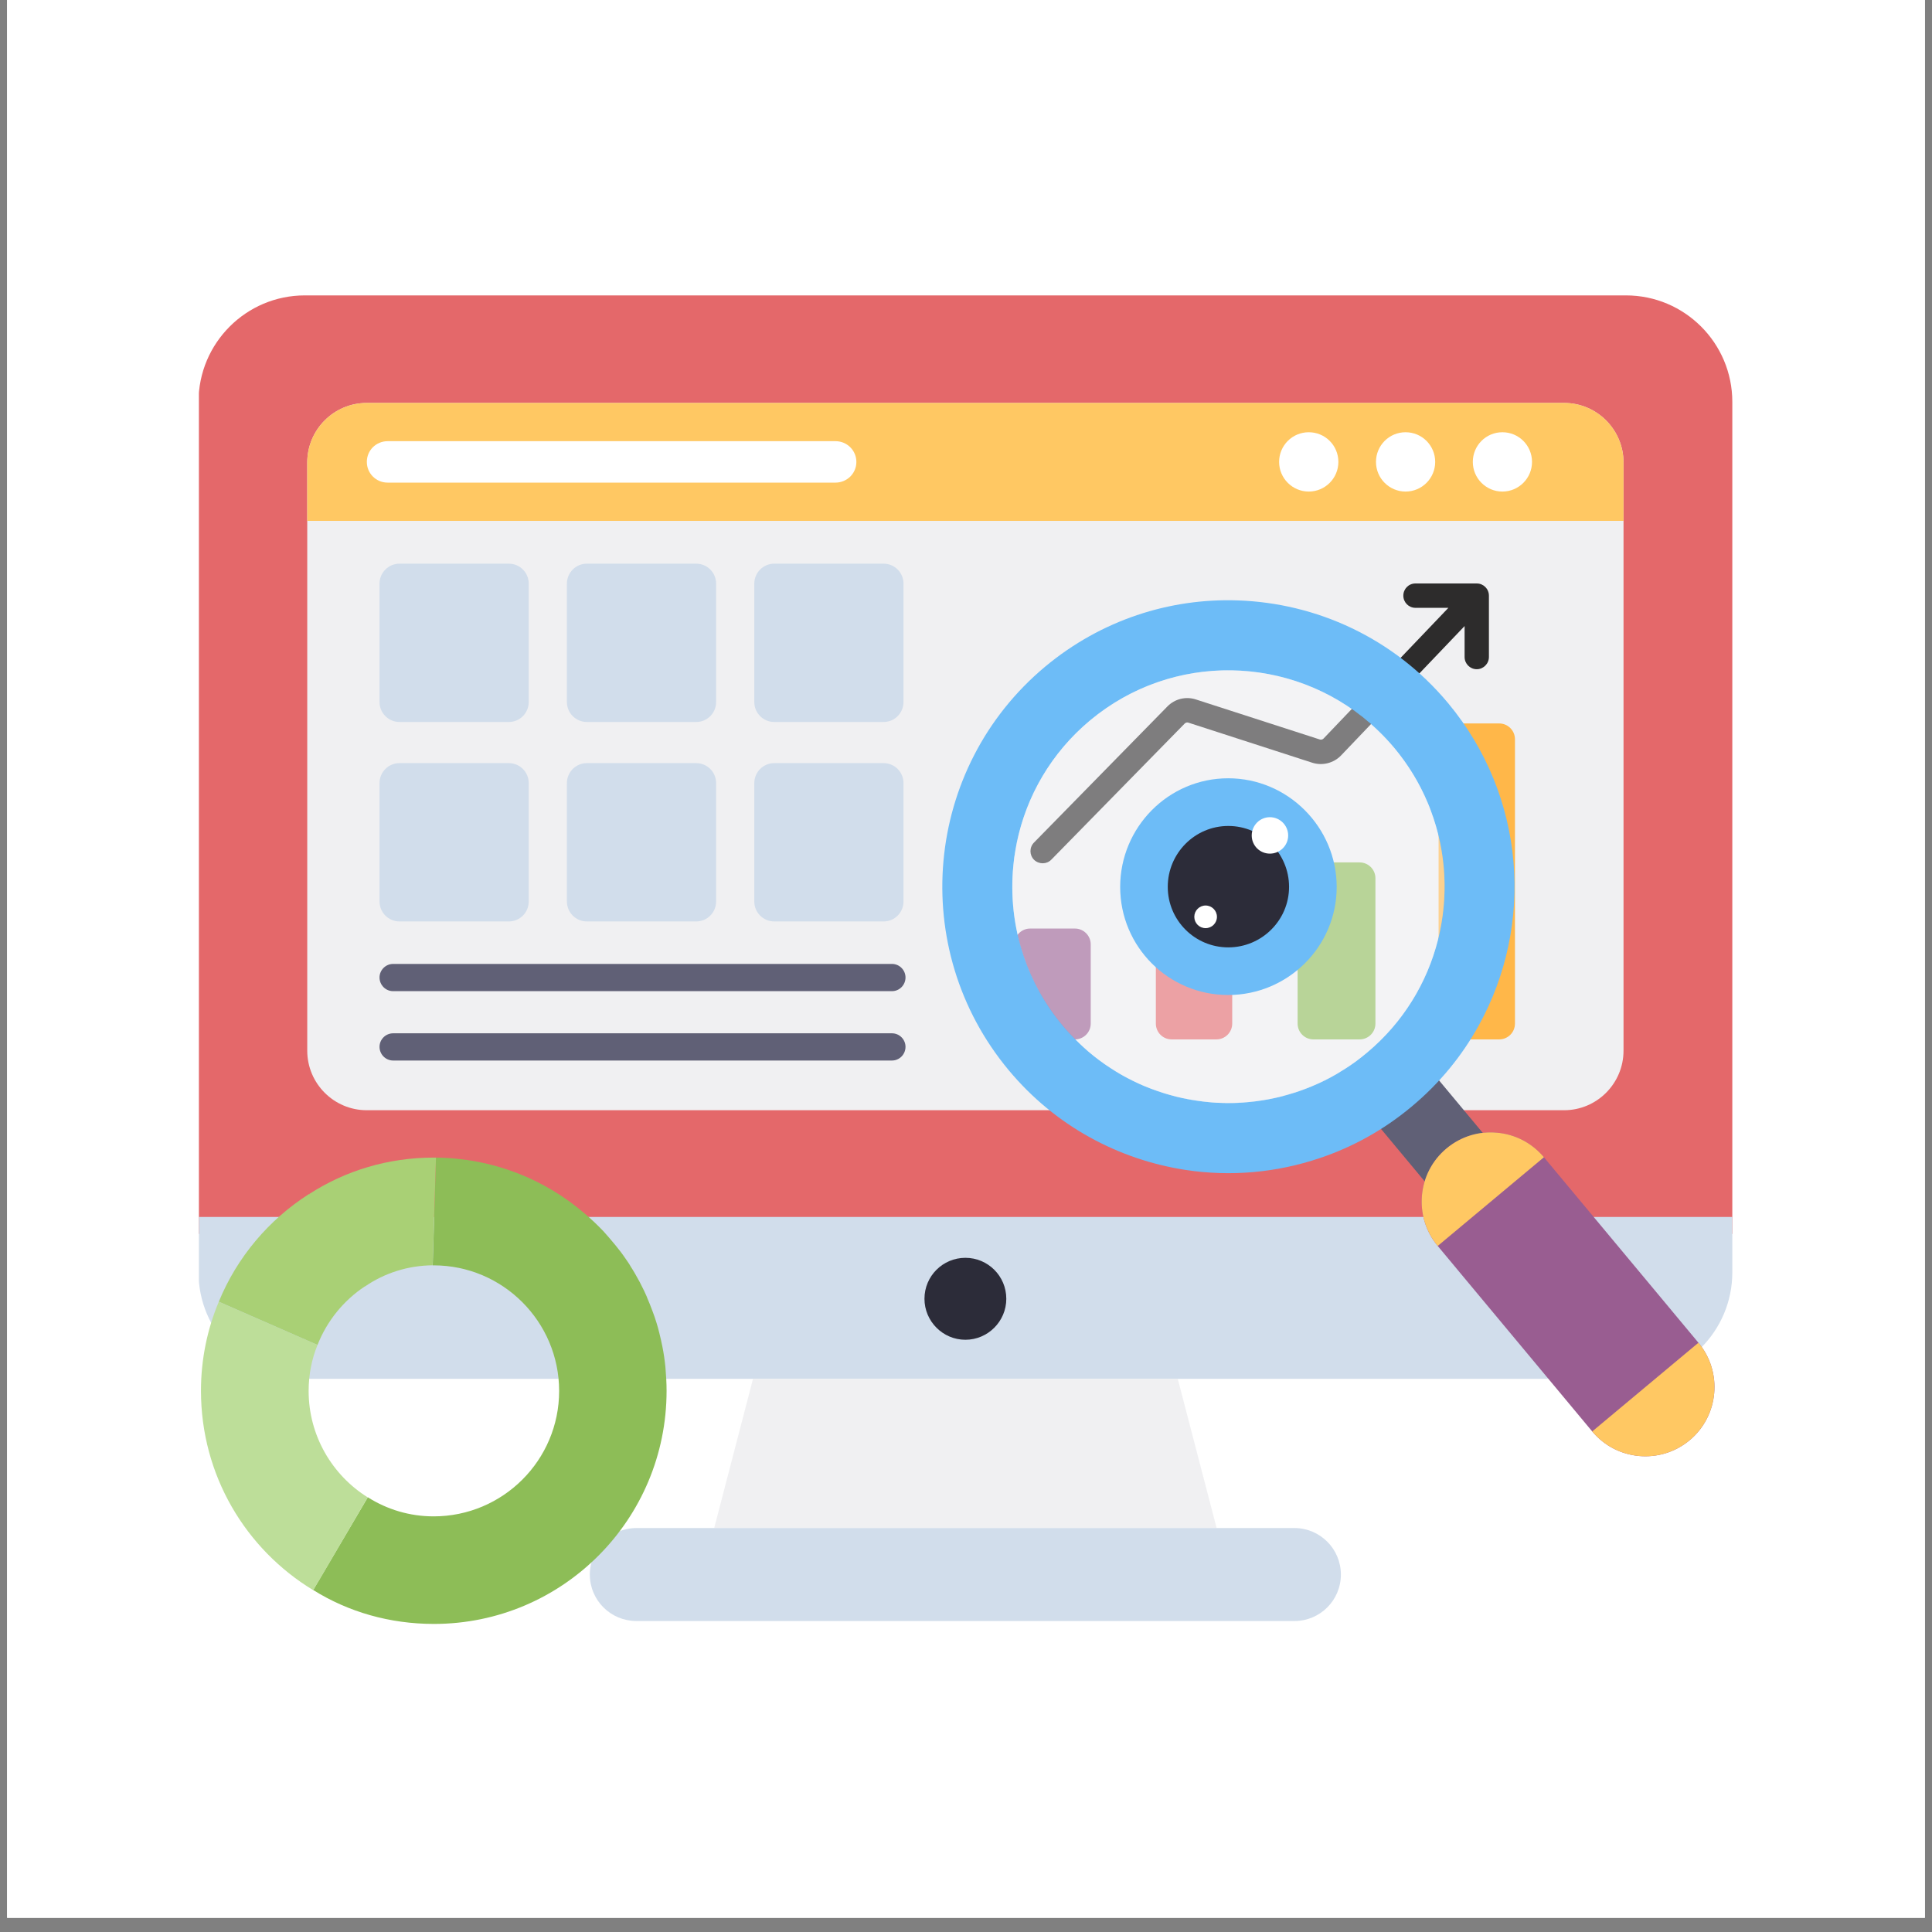 <svg xmlns="http://www.w3.org/2000/svg" xmlns:xlink="http://www.w3.org/1999/xlink" width="180" zoomAndPan="magnify" viewBox="0 0 135 135" height="180" preserveAspectRatio="xMidYMid meet" version="1.0"><rect x="0" y="0" width="135" height="135" fill="#808080" stroke="none"/><defs><clipPath id="da4cf897f2"><path d="M 0.496 0 L 134.504 0 L 134.504 134.008 L 0.496 134.008 Z M 0.496 0 " clip-rule="nonzero"/></clipPath><clipPath id="2a832f23d1"><path d="M 13.898 20.527 L 121.102 20.527 L 121.102 87 L 13.898 87 Z M 13.898 20.527 " clip-rule="nonzero"/></clipPath><clipPath id="3ff5fe5a5a"><path d="M 13.898 85 L 121.102 85 L 121.102 97 L 13.898 97 Z M 13.898 85 " clip-rule="nonzero"/></clipPath><clipPath id="fbfdcaddf6"><path d="M 41 106 L 94 106 L 94 113.586 L 41 113.586 Z M 41 106 " clip-rule="nonzero"/></clipPath><clipPath id="8305c160c0"><path d="M 21 80 L 47 80 L 47 113.586 L 21 113.586 Z M 21 80 " clip-rule="nonzero"/></clipPath></defs><g clip-path="url(#da4cf897f2)"><path fill="#ffffff" d="M 0.496 0 L 134.504 0 L 134.504 558.363 L 0.496 558.363 Z M 0.496 0 " fill-opacity="1" fill-rule="nonzero"/><path fill="#ffffff" d="M 0.496 0 L 134.504 0 L 134.504 134.008 L 0.496 134.008 Z M 0.496 0 " fill-opacity="1" fill-rule="nonzero"/></g><g clip-path="url(#2a832f23d1)"><path fill="#e4686a" d="M 121.047 86.219 L 121.047 28.082 C 121.047 23.973 117.719 20.641 113.613 20.641 L 21.301 20.641 C 17.199 20.641 13.871 23.973 13.871 28.082 L 13.871 86.219 Z M 121.047 86.219 " fill-opacity="1" fill-rule="nonzero"/></g><g clip-path="url(#3ff5fe5a5a)"><path fill="#d1ddeb" d="M 13.871 85.035 L 13.871 88.906 C 13.871 93.016 17.199 96.348 21.301 96.348 L 113.613 96.348 C 117.719 96.348 121.047 93.016 121.047 88.906 L 121.047 85.035 Z M 13.871 85.035 " fill-opacity="1" fill-rule="nonzero"/></g><path fill="#f0f0f2" d="M 82.297 96.348 L 85.012 106.77 L 49.906 106.77 L 52.617 96.348 Z M 82.297 96.348 " fill-opacity="1" fill-rule="nonzero"/><g clip-path="url(#fbfdcaddf6)"><path fill="#d1ddeb" d="M 93.695 110.02 C 93.695 111.824 92.238 113.27 90.449 113.27 L 44.473 113.27 C 42.672 113.27 41.215 111.824 41.215 110.02 C 41.215 109.133 41.582 108.312 42.164 107.723 C 42.754 107.141 43.57 106.773 44.473 106.773 L 90.449 106.773 C 92.238 106.773 93.695 108.23 93.695 110.02 Z M 93.695 110.02 " fill-opacity="1" fill-rule="nonzero"/></g><path fill="#2c2c39" d="M 70.316 90.754 C 70.316 92.328 69.031 93.617 67.457 93.617 C 65.883 93.617 64.598 92.328 64.598 90.754 C 64.598 89.164 65.883 87.891 67.457 87.891 C 69.031 87.891 70.316 89.164 70.316 90.754 Z M 70.316 90.754 " fill-opacity="1" fill-rule="nonzero"/><path fill="#f0f0f2" d="M 113.445 32.32 L 113.445 73.414 C 113.445 75.711 111.582 77.578 109.289 77.578 L 25.629 77.578 C 23.332 77.578 21.469 75.711 21.469 73.414 L 21.469 32.32 C 21.469 30.02 23.332 28.156 25.629 28.156 L 109.289 28.156 C 111.582 28.156 113.445 30.02 113.445 32.32 Z M 113.445 32.32 " fill-opacity="1" fill-rule="nonzero"/><path fill="#ffc863" d="M 113.445 36.395 L 113.445 32.32 C 113.445 30.02 111.582 28.156 109.289 28.156 L 25.629 28.156 C 23.332 28.156 21.469 30.02 21.469 32.32 L 21.469 36.395 Z M 113.445 36.395 " fill-opacity="1" fill-rule="nonzero"/><path fill="#ffffff" d="M 93.52 32.277 C 93.52 33.418 92.594 34.348 91.449 34.348 C 90.309 34.348 89.379 33.418 89.379 32.277 C 89.379 31.125 90.309 30.203 91.449 30.203 C 92.594 30.203 93.52 31.125 93.52 32.277 Z M 93.52 32.277 " fill-opacity="1" fill-rule="nonzero"/><path fill="#ffffff" d="M 100.285 32.277 C 100.285 33.418 99.359 34.348 98.215 34.348 C 97.074 34.348 96.148 33.418 96.148 32.277 C 96.148 31.125 97.074 30.203 98.215 30.203 C 99.359 30.203 100.285 31.125 100.285 32.277 Z M 100.285 32.277 " fill-opacity="1" fill-rule="nonzero"/><path fill="#ffffff" d="M 107.051 32.277 C 107.051 33.418 106.125 34.348 104.98 34.348 C 103.84 34.348 102.914 33.418 102.914 32.277 C 102.914 31.125 103.84 30.203 104.98 30.203 C 106.125 30.203 107.051 31.125 107.051 32.277 Z M 107.051 32.277 " fill-opacity="1" fill-rule="nonzero"/><path fill="#ffffff" d="M 59.84 32.277 C 59.84 32.68 59.676 33.039 59.414 33.301 C 59.148 33.559 58.785 33.723 58.387 33.723 L 27.082 33.723 C 26.281 33.723 25.633 33.078 25.633 32.277 C 25.633 31.871 25.793 31.512 26.055 31.25 C 26.316 30.992 26.684 30.828 27.082 30.828 L 58.387 30.828 C 59.188 30.828 59.84 31.477 59.84 32.277 Z M 59.84 32.277 " fill-opacity="1" fill-rule="nonzero"/><path fill="#d1ddeb" d="M 36.945 40.781 L 36.945 49.055 C 36.945 49.824 36.324 50.449 35.555 50.449 L 27.914 50.449 C 27.145 50.449 26.52 49.824 26.52 49.055 L 26.52 40.781 C 26.52 40.012 27.145 39.387 27.914 39.387 L 35.555 39.387 C 36.324 39.387 36.945 40.012 36.945 40.781 Z M 36.945 40.781 " fill-opacity="1" fill-rule="nonzero"/><path fill="#d1ddeb" d="M 50.039 40.781 L 50.039 49.055 C 50.039 49.824 49.418 50.449 48.648 50.449 L 41.008 50.449 C 40.238 50.449 39.613 49.824 39.613 49.055 L 39.613 40.781 C 39.613 40.012 40.238 39.387 41.008 39.387 L 48.648 39.387 C 49.418 39.387 50.039 40.012 50.039 40.781 Z M 50.039 40.781 " fill-opacity="1" fill-rule="nonzero"/><path fill="#d1ddeb" d="M 63.133 40.781 L 63.133 49.055 C 63.133 49.824 62.512 50.449 61.742 50.449 L 54.102 50.449 C 53.332 50.449 52.707 49.824 52.707 49.055 L 52.707 40.781 C 52.707 40.012 53.332 39.387 54.102 39.387 L 61.742 39.387 C 62.512 39.387 63.133 40.012 63.133 40.781 Z M 63.133 40.781 " fill-opacity="1" fill-rule="nonzero"/><path fill="#d1ddeb" d="M 36.945 54.719 L 36.945 62.992 C 36.945 63.762 36.324 64.387 35.555 64.387 L 27.914 64.387 C 27.145 64.387 26.52 63.762 26.52 62.992 L 26.52 54.719 C 26.52 53.949 27.145 53.324 27.914 53.324 L 35.555 53.324 C 36.324 53.324 36.945 53.949 36.945 54.719 Z M 36.945 54.719 " fill-opacity="1" fill-rule="nonzero"/><path fill="#d1ddeb" d="M 50.039 54.719 L 50.039 62.992 C 50.039 63.762 49.418 64.387 48.648 64.387 L 41.008 64.387 C 40.238 64.387 39.613 63.762 39.613 62.992 L 39.613 54.719 C 39.613 53.949 40.238 53.324 41.008 53.324 L 48.648 53.324 C 49.418 53.324 50.039 53.949 50.039 54.719 Z M 50.039 54.719 " fill-opacity="1" fill-rule="nonzero"/><path fill="#d1ddeb" d="M 63.133 54.719 L 63.133 62.992 C 63.133 63.762 62.512 64.387 61.742 64.387 L 54.102 64.387 C 53.332 64.387 52.707 63.762 52.707 62.992 L 52.707 54.719 C 52.707 53.949 53.332 53.324 54.102 53.324 L 61.742 53.324 C 62.512 53.324 63.133 53.949 63.133 54.719 Z M 63.133 54.719 " fill-opacity="1" fill-rule="nonzero"/><path fill="#606076" d="M 63.273 68.301 C 63.273 68.828 62.852 69.258 62.328 69.258 L 27.469 69.258 C 26.945 69.258 26.52 68.828 26.52 68.301 C 26.52 67.789 26.945 67.355 27.469 67.355 L 62.328 67.355 C 62.852 67.355 63.273 67.789 63.273 68.301 Z M 63.273 68.301 " fill-opacity="1" fill-rule="nonzero"/><path fill="#606076" d="M 63.273 73.148 C 63.273 73.672 62.852 74.105 62.328 74.105 L 27.469 74.105 C 26.945 74.105 26.52 73.672 26.52 73.148 C 26.52 72.633 26.945 72.203 27.469 72.203 L 62.328 72.203 C 62.852 72.203 63.273 72.633 63.273 73.148 Z M 63.273 73.148 " fill-opacity="1" fill-rule="nonzero"/><path fill="#8dbd57" d="M 96.109 61.367 L 96.109 71.523 C 96.109 72.137 95.613 72.629 95.004 72.629 L 91.777 72.629 C 91.168 72.629 90.672 72.137 90.672 71.523 L 90.672 61.367 C 90.672 60.758 91.168 60.262 91.777 60.262 L 95.004 60.262 C 95.613 60.262 96.109 60.758 96.109 61.367 Z M 96.109 61.367 " fill-opacity="1" fill-rule="nonzero"/><path fill="#e4686a" d="M 86.102 58.172 L 86.102 71.523 C 86.102 72.137 85.605 72.629 84.996 72.629 L 81.871 72.629 C 81.258 72.629 80.766 72.137 80.766 71.523 L 80.766 58.172 C 80.766 57.559 81.258 57.066 81.871 57.066 L 84.996 57.066 C 85.605 57.066 86.102 57.559 86.102 58.172 Z M 86.102 58.172 " fill-opacity="1" fill-rule="nonzero"/><path fill="#ffb749" d="M 105.859 51.656 L 105.859 71.523 C 105.859 72.137 105.367 72.629 104.754 72.629 L 101.629 72.629 C 101.02 72.629 100.523 72.137 100.523 71.523 L 100.523 51.656 C 100.523 51.047 101.02 50.551 101.629 50.551 L 104.754 50.551 C 105.367 50.551 105.859 51.047 105.859 51.656 Z M 105.859 51.656 " fill-opacity="1" fill-rule="nonzero"/><path fill="#995d91" d="M 76.215 65.988 L 76.215 71.523 C 76.215 72.137 75.719 72.629 75.109 72.629 L 71.984 72.629 C 71.375 72.629 70.879 72.137 70.879 71.523 L 70.879 65.988 C 70.879 65.379 71.375 64.883 71.984 64.883 L 75.109 64.883 C 75.719 64.883 76.215 65.379 76.215 65.988 Z M 76.215 65.988 " fill-opacity="1" fill-rule="nonzero"/><path fill="#2d2c2c" d="M 104.039 45.91 L 104.039 41.621 C 104.039 41.148 103.656 40.77 103.191 40.77 L 98.906 40.77 C 98.434 40.77 98.059 41.148 98.059 41.621 C 98.059 42.09 98.434 42.473 98.906 42.473 L 101.207 42.473 L 92.473 51.617 C 92.406 51.676 92.316 51.699 92.234 51.676 L 83.551 48.871 C 82.852 48.648 82.094 48.836 81.578 49.359 L 72.25 58.875 C 71.918 59.215 71.926 59.75 72.258 60.082 C 72.598 60.406 73.137 60.406 73.465 60.066 L 82.789 50.551 C 82.855 50.492 82.945 50.469 83.027 50.492 L 91.711 53.301 C 92.414 53.52 93.191 53.32 93.699 52.797 L 102.34 43.746 L 102.34 45.91 C 102.34 46.375 102.715 46.762 103.191 46.762 C 103.656 46.762 104.039 46.375 104.039 45.91 Z M 104.039 45.91 " fill-opacity="1" fill-rule="nonzero"/><path fill="#606076" d="M 95.414 77.582 L 99.473 74.195 L 105.176 81.043 L 101.117 84.43 Z M 95.414 77.582 " fill-opacity="1" fill-rule="nonzero"/><path fill="#995d91" d="M 107.883 80.863 L 118.68 93.824 C 120.387 95.871 120.113 98.93 118.066 100.637 C 116.016 102.348 112.965 102.07 111.258 100.023 L 100.461 87.062 C 98.754 85.012 99.027 81.957 101.074 80.25 C 102.098 79.395 103.371 79.031 104.605 79.148 C 105.84 79.254 107.027 79.84 107.883 80.863 Z M 107.883 80.863 " fill-opacity="1" fill-rule="nonzero"/><path fill="#ffc863" d="M 118.68 93.824 C 120.387 95.871 120.113 98.93 118.066 100.637 C 116.016 102.348 112.965 102.07 111.258 100.023 Z M 118.68 93.824 " fill-opacity="1" fill-rule="nonzero"/><path fill="#ffc863" d="M 100.461 87.062 C 98.754 85.012 99.027 81.957 101.074 80.25 C 102.098 79.395 103.371 79.031 104.605 79.148 C 105.84 79.254 107.027 79.84 107.883 80.863 Z M 100.461 87.062 " fill-opacity="1" fill-rule="nonzero"/><path fill="#6dbcf7" d="M 101.195 49.141 C 97.387 44.566 91.969 42.129 86.457 41.953 C 81.734 41.797 76.953 43.316 73.031 46.582 C 64.555 53.66 63.41 66.289 70.488 74.785 C 73.746 78.695 78.184 81.035 82.844 81.75 C 85.957 82.227 89.188 81.953 92.234 80.918 C 94.516 80.152 96.688 78.957 98.645 77.32 C 100.609 75.684 102.168 73.758 103.324 71.664 C 107.215 64.648 106.629 55.672 101.195 49.141 Z M 95.512 73.562 C 95.379 73.676 95.246 73.781 95.113 73.887 C 94.98 73.992 94.844 74.094 94.707 74.195 C 94.492 74.348 94.285 74.496 94.066 74.633 C 93.957 74.707 93.844 74.773 93.73 74.84 C 93.625 74.91 93.512 74.977 93.398 75.043 C 92.848 75.363 92.281 75.645 91.703 75.887 C 91.418 76.008 91.121 76.121 90.832 76.223 C 90.625 76.297 90.41 76.371 90.203 76.422 C 90.066 76.469 89.926 76.508 89.797 76.539 C 89.551 76.613 89.301 76.68 89.055 76.727 C 88.746 76.797 88.445 76.852 88.141 76.895 C 87.844 76.945 87.535 76.98 87.23 77.008 C 86.648 77.062 86.059 77.082 85.469 77.07 C 85.426 77.074 85.375 77.074 85.332 77.066 C 84.906 77.055 84.484 77.02 84.062 76.969 C 83.992 76.957 83.918 76.945 83.848 76.938 C 83.457 76.883 83.066 76.82 82.684 76.738 C 82.676 76.742 82.668 76.738 82.668 76.738 C 82.375 76.676 82.078 76.605 81.789 76.52 C 81.496 76.441 81.203 76.348 80.914 76.246 C 80.332 76.051 79.758 75.816 79.203 75.543 C 78.645 75.273 78.102 74.965 77.578 74.617 C 77.051 74.281 76.543 73.895 76.051 73.48 C 75.859 73.312 75.664 73.137 75.477 72.957 C 75.281 72.773 75.098 72.586 74.922 72.402 C 74.688 72.16 74.461 71.906 74.242 71.645 C 73.016 70.172 72.117 68.539 71.535 66.812 C 71.477 66.637 71.422 66.465 71.371 66.293 C 71.266 65.945 71.176 65.602 71.094 65.25 C 70.859 64.195 70.742 63.121 70.738 62.055 C 70.734 61.52 70.758 60.988 70.812 60.461 C 70.828 60.281 70.852 60.098 70.871 59.922 C 70.922 59.574 70.984 59.227 71.051 58.879 C 71.715 55.652 73.441 52.617 76.164 50.344 C 81.934 45.527 90.234 45.758 95.73 50.535 C 96.133 50.887 96.523 51.262 96.895 51.66 C 97.082 51.855 97.254 52.062 97.438 52.273 C 98.418 53.453 99.191 54.734 99.758 56.086 C 99.832 56.25 99.895 56.418 99.961 56.598 C 102.184 62.453 100.594 69.32 95.512 73.562 Z M 95.512 73.562 " fill-opacity="1" fill-rule="nonzero"/><path fill="#f8f8fa" d="M 95.512 73.562 C 95.246 73.781 94.98 73.992 94.707 74.191 C 94.285 74.5 93.844 74.785 93.402 75.047 C 91.012 76.434 88.348 77.105 85.699 77.074 C 84.852 77.07 84.008 76.992 83.176 76.84 C 80.59 76.383 78.129 75.254 76.051 73.477 C 75.66 73.137 75.281 72.781 74.922 72.402 C 74.688 72.164 74.461 71.906 74.242 71.645 C 68.895 65.234 69.758 55.695 76.164 50.344 C 82.566 45 92.094 45.859 97.434 52.277 C 102.777 58.684 101.918 68.215 95.512 73.562 Z M 95.512 73.562 " fill-opacity="0.4" fill-rule="nonzero"/><path fill="#f8f8fa" d="M 79.203 75.543 C 79.758 75.816 80.332 76.051 80.914 76.246 C 80.332 76.051 79.762 75.816 79.203 75.543 Z M 79.203 75.543 " fill-opacity="1" fill-rule="nonzero"/><path fill="#f8f8fa" d="M 77.578 74.617 C 78.102 74.965 78.645 75.273 79.203 75.543 C 78.645 75.273 78.105 74.965 77.578 74.617 Z M 77.578 74.617 " fill-opacity="1" fill-rule="nonzero"/><path fill="#f8f8fa" d="M 84.062 76.969 C 83.992 76.957 83.918 76.945 83.848 76.938 C 83.918 76.945 83.992 76.957 84.062 76.969 Z M 84.062 76.969 " fill-opacity="1" fill-rule="nonzero"/><path fill="#f8f8fa" d="M 82.684 76.738 C 83.066 76.82 83.457 76.883 83.848 76.938 C 83.621 76.906 83.398 76.879 83.176 76.84 C 83.012 76.809 82.844 76.773 82.684 76.738 Z M 82.684 76.738 " fill-opacity="1" fill-rule="nonzero"/><path fill="#f8f8fa" d="M 85.332 77.066 C 84.906 77.055 84.484 77.016 84.062 76.969 C 84.484 77.02 84.906 77.055 85.332 77.066 Z M 85.332 77.066 " fill-opacity="1" fill-rule="nonzero"/><path fill="#f8f8fa" d="M 85.469 77.07 C 86.059 77.082 86.648 77.062 87.23 77.008 C 86.723 77.059 86.211 77.086 85.699 77.078 C 85.617 77.078 85.547 77.074 85.469 77.07 Z M 85.469 77.07 " fill-opacity="1" fill-rule="nonzero"/><path fill="#f8f8fa" d="M 93.73 74.84 C 93.625 74.91 93.516 74.98 93.402 75.047 C 92.852 75.367 92.289 75.648 91.703 75.887 C 92.281 75.645 92.848 75.363 93.398 75.043 C 93.512 74.977 93.625 74.91 93.73 74.84 Z M 93.73 74.84 " fill-opacity="1" fill-rule="nonzero"/><path fill="#6dbcf7" d="M 93.402 61.977 C 93.402 66.152 89.988 69.527 85.82 69.527 C 81.648 69.527 78.273 66.152 78.273 61.977 C 78.273 57.801 81.648 54.383 85.82 54.383 C 89.988 54.383 93.402 57.801 93.402 61.977 Z M 93.402 61.977 " fill-opacity="1" fill-rule="nonzero"/><path fill="#2c2c39" d="M 90.074 61.969 C 90.074 64.305 88.164 66.199 85.828 66.199 C 83.488 66.199 81.598 64.305 81.598 61.969 C 81.598 59.629 83.488 57.715 85.828 57.715 C 88.164 57.715 90.074 59.629 90.074 61.969 Z M 90.074 61.969 " fill-opacity="1" fill-rule="nonzero"/><path fill="#ffffff" d="M 85.035 64.066 C 85.035 64.5 84.68 64.855 84.242 64.855 C 83.805 64.855 83.453 64.5 83.453 64.066 C 83.453 63.629 83.805 63.273 84.242 63.273 C 84.68 63.273 85.035 63.629 85.035 64.066 Z M 85.035 64.066 " fill-opacity="1" fill-rule="nonzero"/><path fill="#ffffff" d="M 90.012 58.379 C 90.012 59.082 89.438 59.648 88.734 59.648 C 88.031 59.648 87.465 59.082 87.465 58.379 C 87.465 57.676 88.031 57.102 88.734 57.102 C 89.438 57.102 90.012 57.676 90.012 58.379 Z M 90.012 58.379 " fill-opacity="1" fill-rule="nonzero"/><g clip-path="url(#8305c160c0)"><path fill="#8dbd57" d="M 46.578 97.18 C 46.578 106.188 39.301 113.473 30.32 113.473 C 27.223 113.473 24.336 112.633 21.895 111.109 L 21.879 111.109 L 22.238 110.5 L 25.695 104.629 C 25.711 104.629 25.711 104.629 25.711 104.629 C 27.059 105.48 28.629 105.957 30.301 105.957 C 35.137 105.957 39.07 102.035 39.07 97.195 C 39.07 92.355 35.137 88.418 30.301 88.418 L 30.238 88.418 L 30.465 80.887 C 34.449 80.934 38.086 82.395 40.906 84.84 C 41.348 85.219 41.758 85.609 42.152 86.02 C 42.43 86.332 42.707 86.645 42.973 86.973 C 43.234 87.285 43.496 87.629 43.727 87.973 C 43.84 88.137 43.973 88.32 44.07 88.5 C 44.184 88.68 44.297 88.859 44.398 89.039 C 44.609 89.402 44.809 89.777 44.988 90.156 L 45.184 90.582 C 45.199 90.617 45.215 90.664 45.234 90.715 C 45.363 91.008 45.477 91.305 45.594 91.617 C 45.691 91.863 45.773 92.109 45.855 92.371 C 45.938 92.617 46.004 92.879 46.07 93.141 C 46.152 93.453 46.215 93.766 46.281 94.078 C 46.379 94.555 46.445 95.027 46.496 95.52 C 46.543 96.062 46.578 96.621 46.578 97.18 Z M 46.578 97.18 " fill-opacity="1" fill-rule="nonzero"/></g><path fill="#bdde99" d="M 25.695 104.629 L 22.254 110.5 L 22.238 110.5 L 21.895 111.109 L 21.879 111.109 C 17.176 108.254 14.043 103.102 14.043 97.18 C 14.043 94.98 14.488 92.863 15.289 90.961 L 22.188 93.98 C 21.781 94.965 21.566 96.062 21.566 97.195 C 21.566 100.328 23.223 103.086 25.695 104.629 Z M 25.695 104.629 " fill-opacity="1" fill-rule="nonzero"/><path fill="#a9d075" d="M 30.465 80.887 L 30.23 88.414 C 28.496 88.43 26.863 88.957 25.5 89.895 C 25.484 89.879 25.484 89.895 25.484 89.895 C 24.008 90.875 22.844 92.305 22.188 93.977 L 15.289 90.957 C 16.566 87.84 18.793 85.215 21.598 83.43 L 21.656 83.52 C 21.641 83.488 21.625 83.461 21.613 83.43 C 24.121 81.809 27.102 80.887 30.316 80.887 Z M 30.465 80.887 " fill-opacity="1" fill-rule="nonzero"/></svg>
